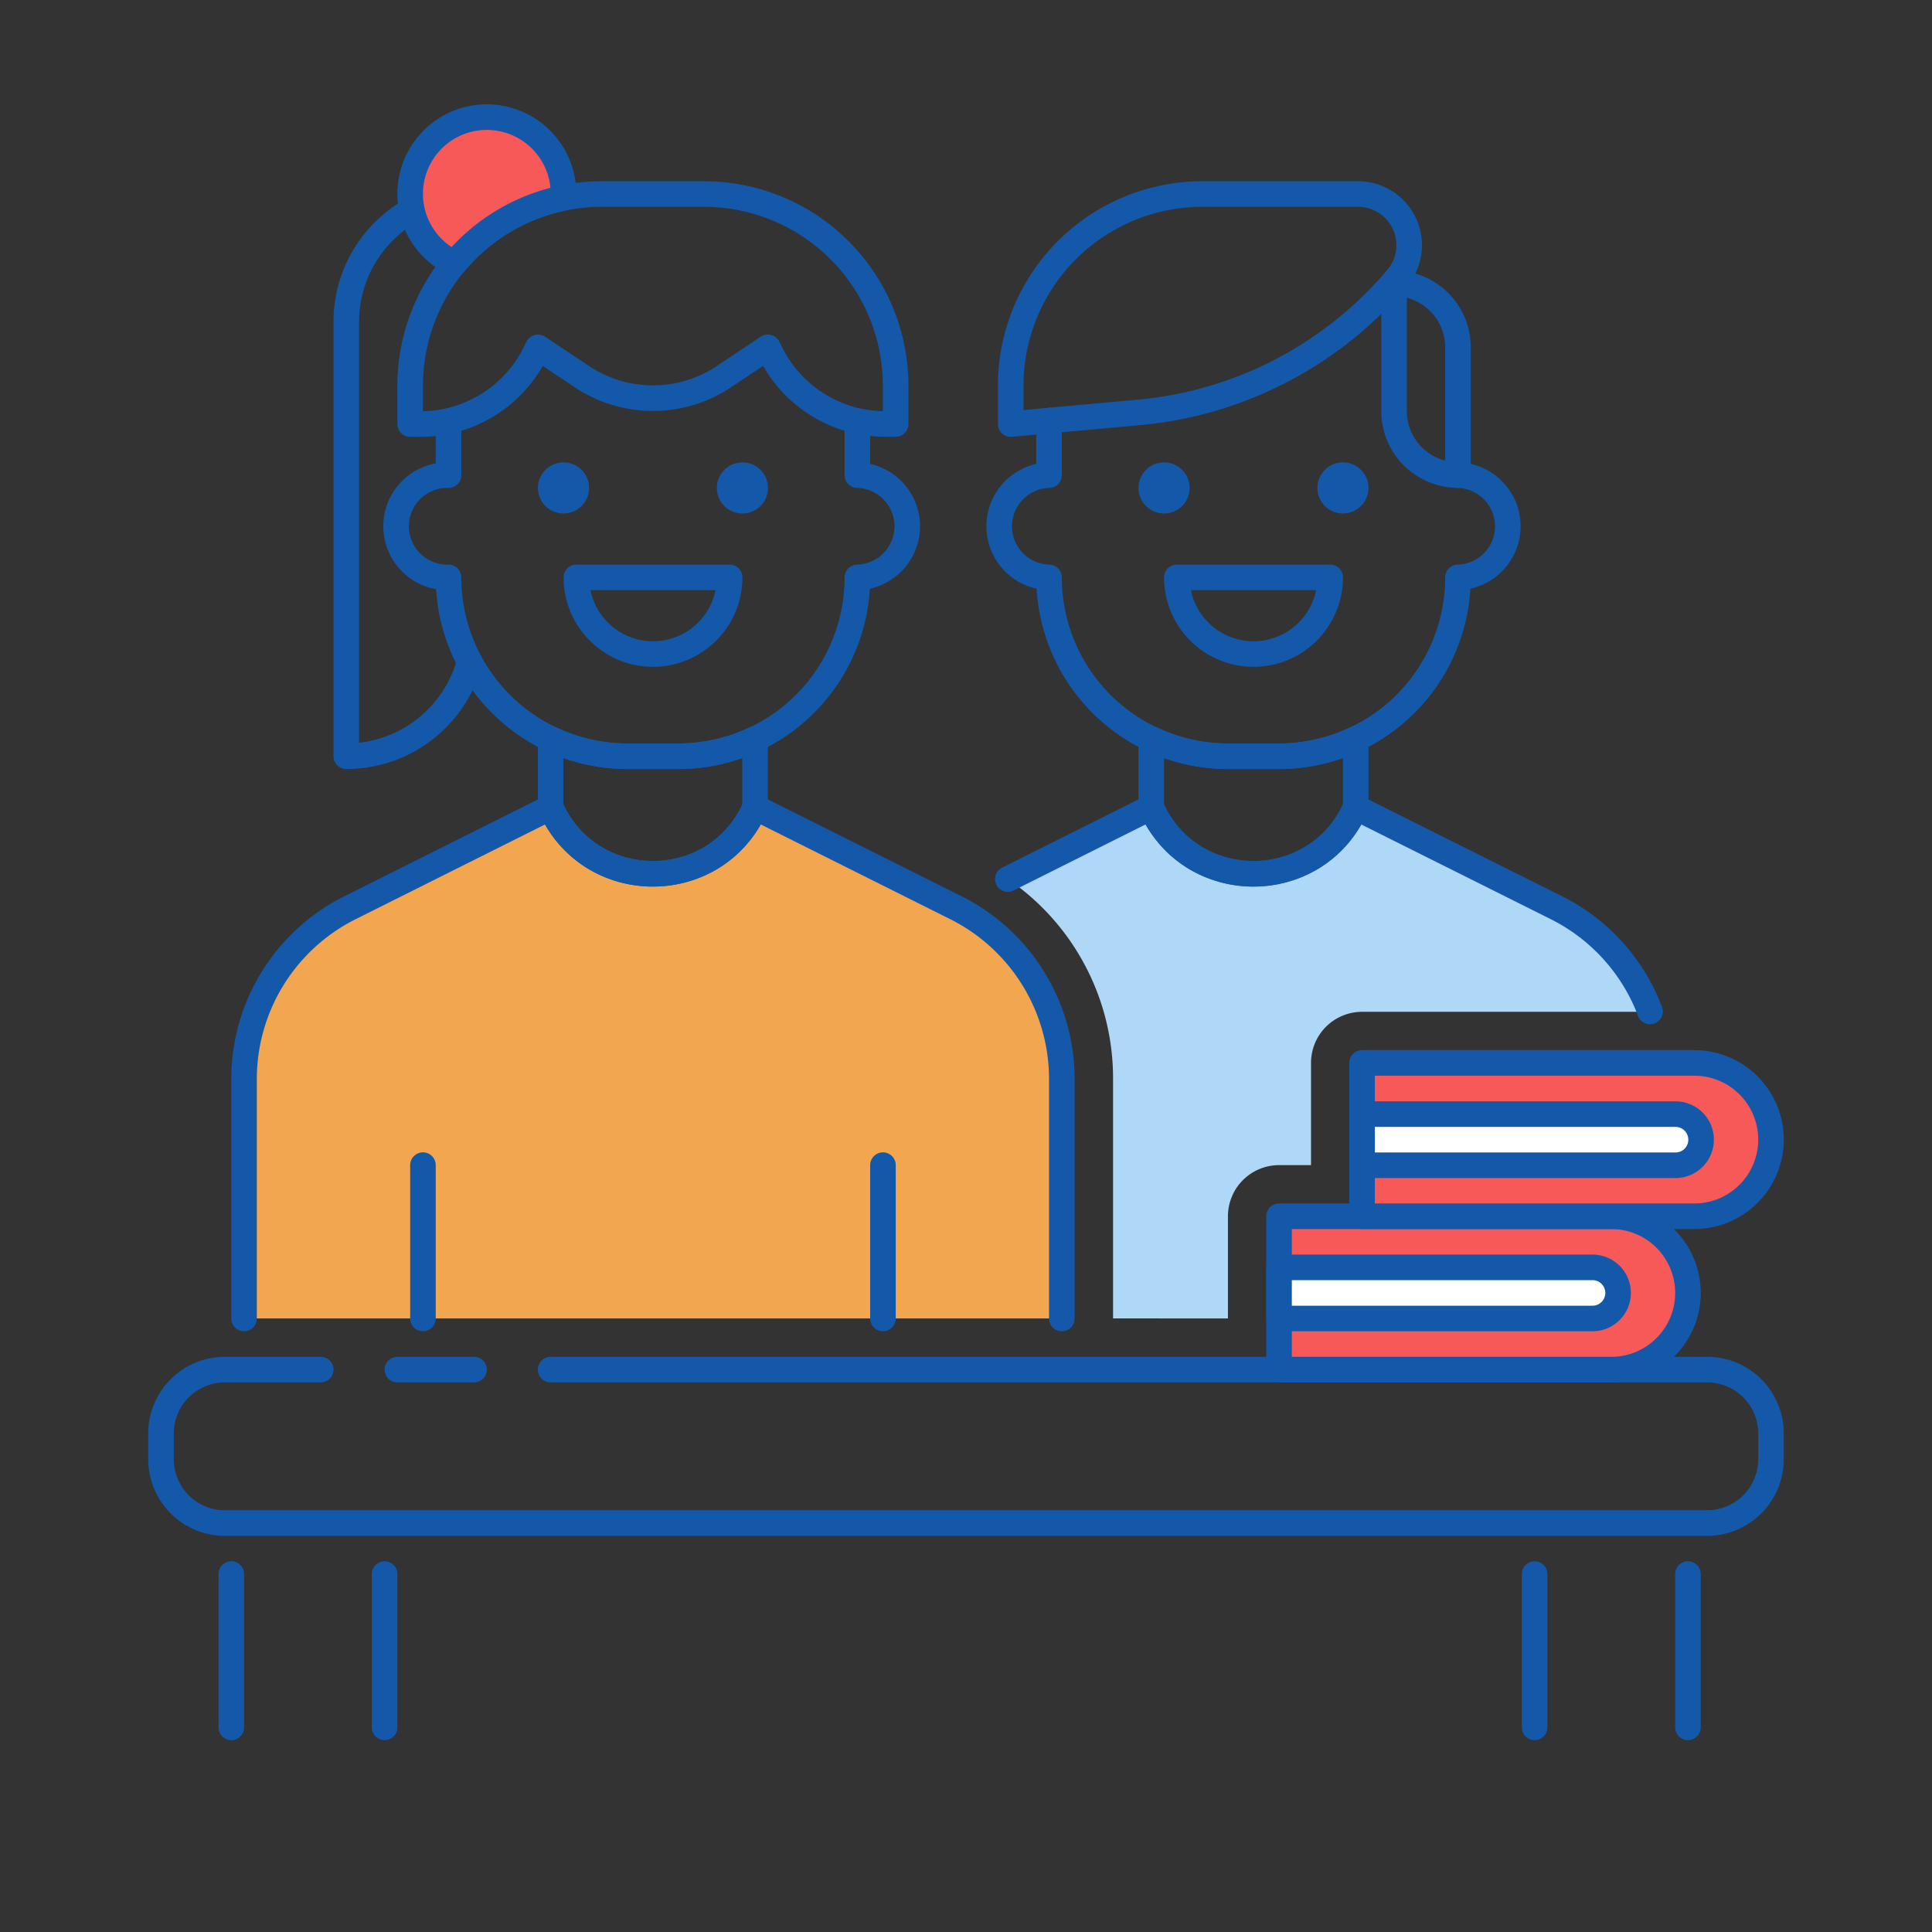 <svg id="Layer_1" data-name="Layer 1" xmlns="http://www.w3.org/2000/svg" viewBox="0 0 600 600"><rect x="0" y="0" width="600" height="600" fill="#333333" stroke="none"/><defs><style>.cls-1{fill:#afd7f6;}.cls-2{fill:#1459a9;}.cls-3{fill:none;}.cls-3,.cls-4,.cls-5,.cls-6{stroke:#1459a9;stroke-linecap:round;stroke-linejoin:round;stroke-width:7.94px;}.cls-4{fill:#f2a650;}.cls-5{fill:#f75959;}.cls-6{fill:#fff;}</style></defs><g id="Group_Class" data-name="Group Class"><path class="cls-1" d="M381.35,409.46V377.72a15.88,15.88,0,0,1,15.88-15.88h9.92V330.1A15.86,15.86,0,0,1,423,314.23h89.31a59.4,59.4,0,0,0-29-32.33L421,250.73h0c-12.22,27.51-51.26,27.51-63.49,0h0L313,273a74.9,74.9,0,0,1,32.67,62.12v74.32Z"/><circle class="cls-2" cx="417.06" cy="151.53" r="7.94"/><circle class="cls-2" cx="361.51" cy="151.53" r="7.94"/><path class="cls-3" d="M432.94,88v39.68a19.84,19.84,0,0,0,19.84,19.84h0V107.88A19.84,19.84,0,0,0,432.94,88Z"/><path class="cls-3" d="M421.77,60.26H373.41a59.52,59.52,0,0,0-59.52,59.53v11.9l39.86-3.62A119,119,0,0,0,432.56,87.9l1.15-1.31A15.88,15.88,0,0,0,421.77,60.26Z"/><path class="cls-3" d="M325.79,130.61v16.95a15.88,15.88,0,0,0,0,31.75h0a55.56,55.56,0,0,0,55.56,55.55h15.87a55.56,55.56,0,0,0,55.56-55.55h0a15.88,15.88,0,0,0,0-31.75"/><path class="cls-3" d="M397.22,234.86H381.35a55.34,55.34,0,0,1-23.81-5.41v21.28h0c12.23,27.51,51.27,27.51,63.49,0h0V229.45A55.31,55.31,0,0,1,397.22,234.86Z"/><path class="cls-3" d="M389.29,203.12a23.81,23.81,0,0,0,23.81-23.81H365.48A23.81,23.81,0,0,0,389.29,203.12Z"/><path class="cls-3" d="M145.86,205.51a39.69,39.69,0,0,1-38.32,29.35h0V99.94a39.69,39.69,0,0,1,39.68-39.68h0"/><path class="cls-4" d="M329.76,409.46V335.14a59.52,59.52,0,0,0-32.9-53.24l-62.34-31.17h0c-12.22,27.51-51.26,27.51-63.49,0h0L108.7,281.9a59.51,59.51,0,0,0-32.91,53.24v74.32"/><path class="cls-3" d="M512.43,314.11a59.52,59.52,0,0,0-29.06-32.21L421,250.73h0c-12.22,27.51-51.26,27.51-63.49,0h0L313,273"/><circle class="cls-2" cx="230.56" cy="151.53" r="7.94"/><circle class="cls-2" cx="175" cy="151.53" r="7.94"/><line class="cls-3" x1="131.35" y1="409.46" x2="131.35" y2="361.84"/><line class="cls-3" x1="274.21" y1="409.46" x2="274.21" y2="361.84"/><path class="cls-3" d="M218.65,60.26H186.9a59.52,59.52,0,0,0-59.52,59.53v11.9h3.25a39.7,39.7,0,0,0,35.5-21.94l.93-1.87L180.77,117a39.7,39.7,0,0,0,44,0l13.7-9.14.94,1.87a39.67,39.67,0,0,0,35.49,21.94h3.25v-11.9A59.52,59.52,0,0,0,218.65,60.26Z"/><path class="cls-5" d="M141.12,81.76a59.45,59.45,0,0,1,33.76-20.28c0-.41.12-.8.12-1.22a23.81,23.81,0,1,0-33.88,21.5Z"/><path class="cls-3" d="M139.29,131.69v15.87a15.88,15.88,0,1,0,0,31.75h0a55.55,55.55,0,0,0,55.55,55.55h15.87a55.55,55.55,0,0,0,55.56-55.55h0a15.88,15.88,0,0,0,0-31.75V131.69"/><path class="cls-3" d="M210.71,234.86H194.84A55.37,55.37,0,0,1,171,229.45v21.28h0c12.23,27.51,51.27,27.51,63.49,0h0V229.45A55.31,55.31,0,0,1,210.71,234.86Z"/><path class="cls-3" d="M202.78,203.12a23.81,23.81,0,0,0,23.81-23.81H179A23.81,23.81,0,0,0,202.78,203.12Z"/><path class="cls-3" d="M171,425.34H530.16A19.84,19.84,0,0,1,550,445.18v7.93A19.85,19.85,0,0,1,530.16,473H69.84A19.85,19.85,0,0,1,50,453.11v-7.93a19.84,19.84,0,0,1,19.84-19.84H99.6"/><line class="cls-4" x1="123.41" y1="425.34" x2="147.22" y2="425.34"/><line class="cls-3" x1="119.44" y1="488.83" x2="119.44" y2="536.45"/><line class="cls-3" x1="71.83" y1="536.45" x2="71.83" y2="488.83"/><line class="cls-3" x1="524.21" y1="488.83" x2="524.21" y2="536.45"/><line class="cls-3" x1="476.59" y1="536.45" x2="476.59" y2="488.83"/><path class="cls-5" d="M397.22,377.72H500.4a23.81,23.81,0,0,1,23.81,23.81v0a23.81,23.81,0,0,1-23.81,23.81H397.22a0,0,0,0,1,0,0V377.72A0,0,0,0,1,397.22,377.72Z"/><path class="cls-6" d="M397.22,393.59h97.35a7.94,7.94,0,0,1,7.94,7.94v0a7.94,7.94,0,0,1-7.94,7.94H397.22a0,0,0,0,1,0,0V393.59A0,0,0,0,1,397.22,393.59Z"/><path class="cls-5" d="M423,330.1H526.19A23.81,23.81,0,0,1,550,353.91v0a23.81,23.81,0,0,1-23.81,23.81H423a0,0,0,0,1,0,0V330.1A0,0,0,0,1,423,330.1Z"/><path class="cls-6" d="M423,346h97.35a7.94,7.94,0,0,1,7.94,7.94v0a7.94,7.94,0,0,1-7.94,7.94H423a0,0,0,0,1,0,0V346a0,0,0,0,1,0,0Z"/></g></svg>
